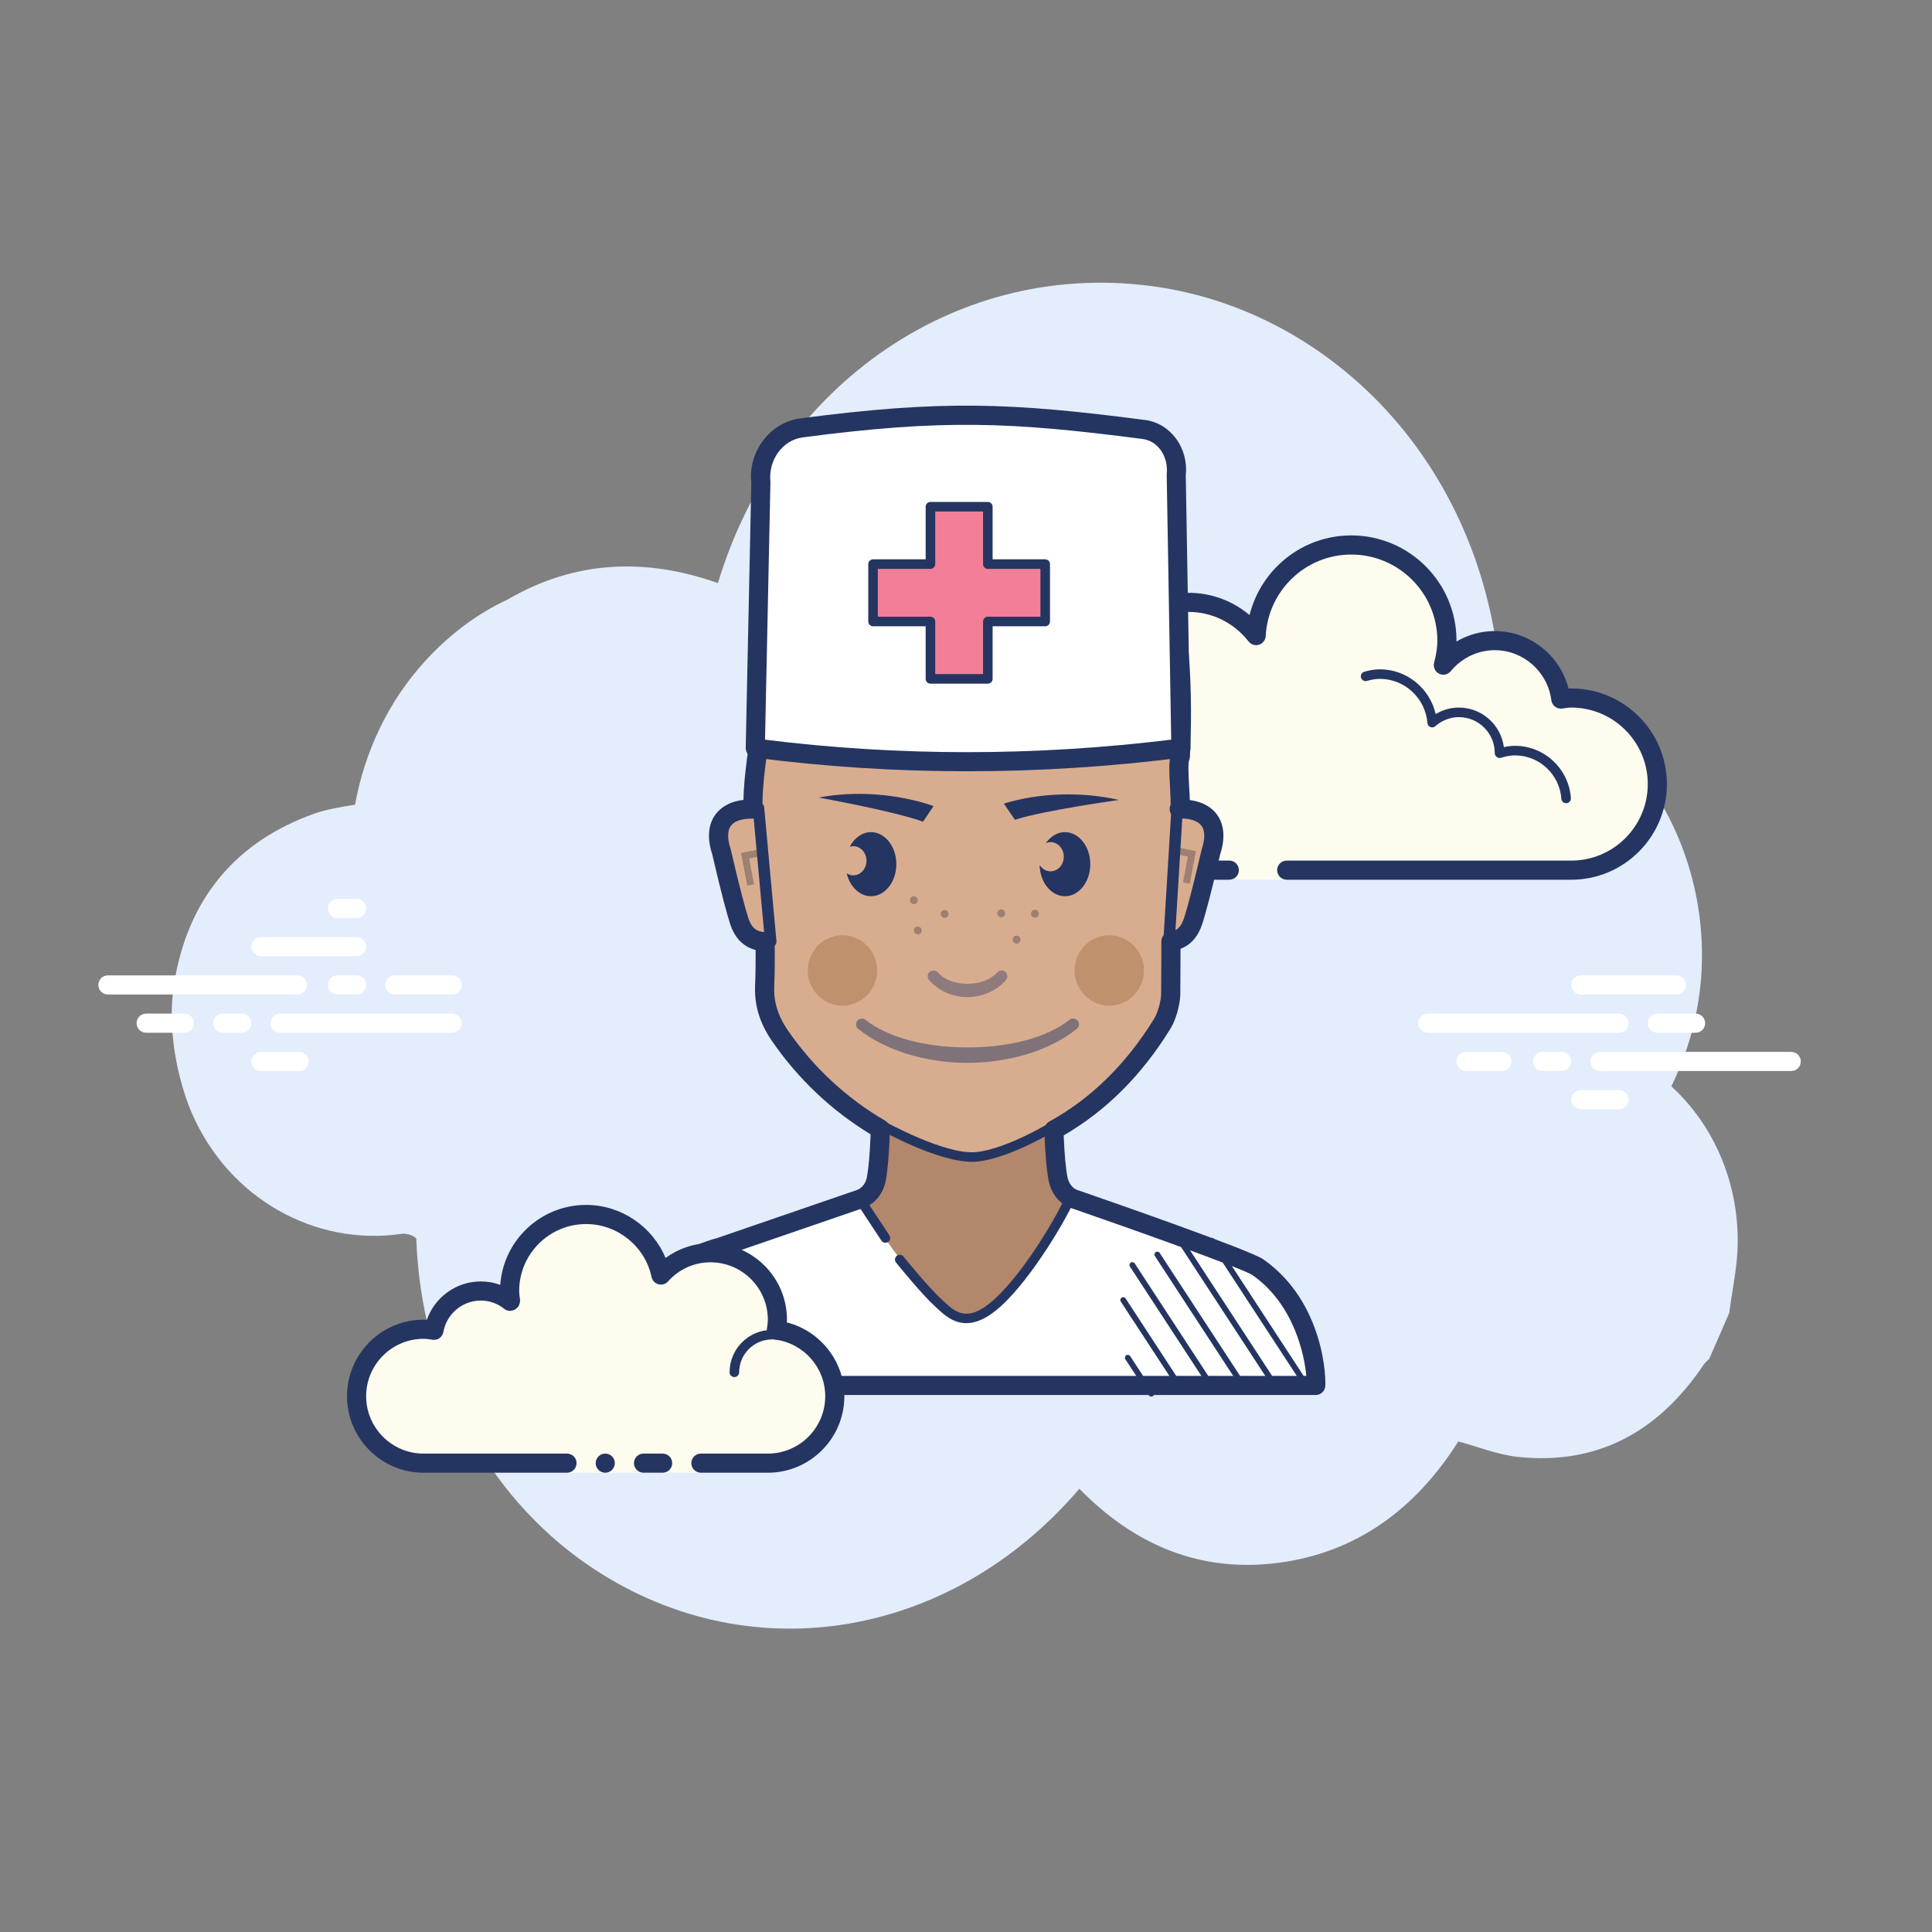 <svg width="101" height="101" viewBox="0 0 101 101" fill="none" xmlns="http://www.w3.org/2000/svg">
<rect x="0" y="0" width="101" height="101" fill="#808080" stroke="none"/>
<path d="M87.375 56.792C87.675 56.176 87.941 55.529 88.171 54.849C90.804 47.08 86.822 37.772 78.438 35.525C77.532 24.14 69.532 16.331 60.497 14.998C50.156 13.473 40.683 20.043 37.531 30.483C33.732 29.137 30.03 29.302 26.541 31.34C24.958 32.072 23.51 33.153 22.211 34.574C20.304 36.66 19.064 39.292 18.559 42.069C17.811 42.187 17.076 42.304 16.383 42.553C12.343 44.002 9.794 46.983 9.095 51.475C8.66 54.273 9.538 57.062 10.028 58.19C11.963 62.645 16.45 65.169 21.009 64.501C21.236 64.469 21.566 64.57 21.761 64.734C22.002 71.855 25.459 78.151 30.645 81.749C38.966 87.52 49.672 85.743 56.426 77.828C59.32 80.787 62.764 82.225 66.81 81.704C70.833 81.184 73.957 78.965 76.236 75.355C77.289 75.638 78.287 76.046 79.319 76.159C83.361 76.6 86.616 74.975 89.051 71.359C89.134 71.234 89.254 71.139 89.357 71.031C89.705 70.233 90.053 69.434 90.401 68.636C90.556 67.425 90.83 66.213 90.844 65.004C90.883 61.749 89.552 58.782 87.375 56.792Z" fill="#E3EDFC"/>
<path d="M64.266 45.49C64.266 45.49 60.626 45.49 58.141 45.49C55.656 45.49 53.641 43.475 53.641 40.99C53.641 38.657 55.423 36.761 57.696 36.535C57.674 36.354 57.641 36.177 57.641 35.99C57.641 33.505 59.656 31.49 62.141 31.49C63.579 31.49 64.844 32.176 65.668 33.226C65.808 30.59 67.97 28.49 70.641 28.49C73.402 28.49 75.641 30.729 75.641 33.49C75.641 33.936 75.564 34.36 75.454 34.772C76.096 33.995 77.054 33.49 78.141 33.49C79.922 33.49 81.375 34.825 81.596 36.545C81.777 36.523 81.954 36.49 82.141 36.49C84.626 36.49 86.641 38.505 86.641 40.99C86.641 43.475 84.626 45.49 82.141 45.49C79.656 45.49 72.641 45.49 72.641 45.49H67.266V45.99H64.266V45.49Z" fill="#FDFCEF"/>
<path d="M70.641 27.99C73.674 27.99 76.141 30.457 76.141 33.49C76.141 33.506 76.141 33.521 76.141 33.537C76.743 33.182 77.431 32.99 78.141 32.99C79.972 32.99 81.552 34.251 81.999 35.995C82.046 35.992 82.093 35.99 82.141 35.99C84.898 35.99 87.141 38.233 87.141 40.99C87.141 43.747 84.898 45.99 82.141 45.99H67.266C66.99 45.99 66.766 45.766 66.766 45.49C66.766 45.214 66.99 44.99 67.266 44.99H82.141C84.347 44.99 86.141 43.196 86.141 40.99C86.141 38.784 84.347 36.99 82.141 36.99C82.024 36.99 81.911 37.007 81.798 37.022L81.657 37.041C81.636 37.044 81.616 37.045 81.595 37.045C81.349 37.045 81.133 36.86 81.1 36.608C80.909 35.115 79.637 33.99 78.141 33.99C77.256 33.99 76.418 34.391 75.84 35.09C75.742 35.208 75.599 35.272 75.454 35.272C75.376 35.272 75.298 35.254 75.226 35.216C75.017 35.109 74.912 34.87 74.972 34.643C75.087 34.208 75.141 33.842 75.141 33.49C75.141 31.009 73.122 28.99 70.641 28.99C68.26 28.99 66.294 30.862 66.167 33.253C66.156 33.461 66.017 33.64 65.818 33.703C65.768 33.719 65.717 33.727 65.666 33.727C65.516 33.727 65.37 33.658 65.274 33.535C64.503 32.553 63.362 31.99 62.141 31.99C59.935 31.99 58.141 33.784 58.141 35.99C58.141 36.107 58.158 36.22 58.173 36.333L58.192 36.474C58.208 36.608 58.17 36.742 58.086 36.847C58.002 36.952 57.879 37.019 57.746 37.032C55.69 37.237 54.141 38.939 54.141 40.99C54.141 43.196 55.935 44.99 58.141 44.99H64.266C64.542 44.99 64.766 45.214 64.766 45.49C64.766 45.766 64.542 45.99 64.266 45.99H58.141C55.384 45.99 53.141 43.747 53.141 40.99C53.141 38.593 54.83 36.577 57.144 36.113C57.142 36.072 57.141 36.031 57.141 35.99C57.141 33.233 59.384 30.99 62.141 30.99C63.317 30.99 64.434 31.406 65.324 32.154C65.922 29.75 68.086 27.99 70.641 27.99Z" fill="#253562"/>
<path d="M72.141 34.99C73.544 34.99 74.75 35.989 75.054 37.331C75.421 37.109 75.84 36.99 76.266 36.99C77.468 36.99 78.464 37.887 78.619 39.058C78.822 39.012 79.015 38.99 79.204 38.99C80.733 38.99 82.015 40.19 82.122 41.722C82.131 41.86 82.027 41.98 81.89 41.99C81.884 41.99 81.878 41.99 81.872 41.99C81.742 41.99 81.632 41.889 81.623 41.758C81.534 40.487 80.472 39.49 79.204 39.49C78.975 39.49 78.734 39.532 78.466 39.617C78.444 39.624 78.421 39.627 78.399 39.627C78.344 39.627 78.289 39.607 78.243 39.573C78.179 39.527 78.141 39.445 78.141 39.365C78.141 38.331 77.3 37.49 76.266 37.49C75.819 37.49 75.381 37.658 75.035 37.963C74.988 38.004 74.929 38.026 74.87 38.026C74.838 38.026 74.807 38.02 74.777 38.007C74.689 37.972 74.629 37.89 74.622 37.795C74.518 36.502 73.429 35.49 72.141 35.49C71.933 35.49 71.716 35.524 71.459 35.597C71.436 35.604 71.412 35.607 71.389 35.607C71.28 35.607 71.182 35.534 71.15 35.425C71.112 35.292 71.189 35.154 71.322 35.116C71.624 35.03 71.885 34.99 72.141 34.99ZM58.258 36.49C59.584 36.49 60.766 37.387 61.132 38.672C61.17 38.805 61.093 38.943 60.96 38.981C60.936 38.987 60.913 38.99 60.891 38.99C60.782 38.99 60.682 38.918 60.651 38.808C60.346 37.738 59.362 36.99 58.258 36.99C58.141 36.99 58.028 37.004 57.916 37.019C57.904 37.021 57.893 37.022 57.881 37.022C57.76 37.022 57.652 36.93 57.635 36.805C57.616 36.668 57.712 36.542 57.849 36.524C57.983 36.506 58.119 36.49 58.258 36.49Z" fill="#253562"/>
<path d="M52.22 58.065C50.521 57.264 48.556 57.831 47.831 59.332C47.741 59.518 47.674 59.711 47.63 59.906" fill="#FDFCEF"/>
<path d="M47.63 60.156C47.612 60.156 47.593 60.154 47.574 60.15C47.44 60.119 47.355 59.985 47.386 59.85C47.435 59.635 47.509 59.424 47.605 59.224C48.389 57.601 50.509 56.982 52.326 57.839C52.451 57.899 52.505 58.047 52.446 58.172C52.387 58.297 52.237 58.349 52.113 58.292C50.539 57.549 48.72 58.065 48.055 59.44C47.975 59.607 47.913 59.782 47.873 59.961C47.847 60.078 47.744 60.156 47.63 60.156Z" fill="#253562"/>
<path d="M65.758 66.247C65.073 65.768 56.279 62.724 56.279 62.724C55.72 62.575 55.409 62.124 55.31 61.619C55.19 61.01 55.127 60.035 55.095 59.07C57.462 57.77 59.318 55.866 60.768 53.506C61.009 53.114 61.198 52.408 61.202 51.949C61.211 51.038 61.211 50.127 61.213 49.215C61.774 49.136 62.162 48.817 62.384 48.118C62.75 46.964 63.295 44.557 63.302 44.536C63.792 43.041 63.065 42.27 61.643 42.298C61.821 42.187 61.926 40.42 62.141 39.991C62.289 37.505 61.141 33.991 61.203 30.366C61.203 30.354 59.051 27.449 58.719 27.54C58.721 27.492 58.727 27.446 58.727 27.398C58.727 24.998 56.59 23.053 53.954 23.053C52.43 23.053 51.076 23.705 50.202 24.717C49.23 24.108 48.009 23.742 46.678 23.742C43.517 23.742 40.954 25.791 40.954 28.319C40.954 28.431 40.965 28.54 40.975 28.65C40.232 29.006 40.66 29.585 40.408 30.334C40.16 31.071 40.974 33.134 40.943 33.207H39.943C39.735 33.209 39.641 33.775 40.079 35.803C40.174 36.242 39.267 40.366 39.373 42.292C37.952 42.264 37.228 43.04 37.719 44.535C37.726 44.556 38.271 46.963 38.637 48.117C38.883 48.893 39.334 49.203 40 49.232C40.007 50.002 40.009 50.772 39.975 51.54C39.933 52.506 40.225 53.35 40.767 54.136C42.154 56.144 43.905 57.785 46.025 59.021C45.993 59.987 45.931 60.974 45.813 61.619C45.72 62.125 45.403 62.576 44.844 62.724L37.655 65.194C36.935 65.391 36.244 65.672 35.637 66.065C32.464 68.115 32.276 72.196 32.338 72.428H50.561H68.785C68.847 72.195 68.708 68.308 65.758 66.247Z" fill="#D8AD8F"/>
<path d="M50.556 72.341H68.653C68.714 72.118 68.576 68.368 65.647 66.38C64.966 65.918 56.234 62.981 56.234 62.981C55.679 62.838 55.318 62.435 55.109 61.983C54.764 61.235 54.914 58.969 54.914 58.969C54.914 58.969 52.757 60.274 51 60.608C49.277 60.778 46.312 59.108 46.312 59.108C46.312 59.108 46.16 61.314 46.042 61.936C45.95 62.425 45.432 62.838 44.877 62.981L37.738 65.364C37.023 65.554 36.337 65.825 35.734 66.204C32.583 68.182 32.397 72.118 32.458 72.342H50.556V72.341Z" fill="#B2876B"/>
<path d="M48.257 42.955L48.806 42.138C46.925 41.489 44.697 41.327 42.804 41.696C42.804 41.695 46.707 42.398 48.257 42.955ZM58.495 41.821C56.555 41.372 54.322 41.444 52.479 42.009L53.057 42.857C54.572 42.362 58.495 41.821 58.495 41.821ZM45.533 43.502C45.067 43.502 44.658 43.807 44.422 44.266C44.481 44.248 44.542 44.235 44.606 44.235C44.988 44.235 45.298 44.577 45.298 44.998C45.298 45.419 44.988 45.761 44.606 45.761C44.481 45.761 44.365 45.722 44.264 45.657C44.427 46.348 44.934 46.852 45.533 46.852C46.265 46.852 46.858 46.102 46.858 45.177C46.858 44.252 46.265 43.502 45.533 43.502ZM55.673 43.502C55.275 43.502 54.92 43.724 54.677 44.075C54.753 44.043 54.834 44.024 54.92 44.024C55.302 44.024 55.612 44.366 55.612 44.787C55.612 45.208 55.302 45.55 54.92 45.55C54.683 45.55 54.474 45.418 54.349 45.218C54.366 46.124 54.952 46.853 55.673 46.853C56.405 46.853 56.998 46.103 56.998 45.178C56.998 44.252 56.405 43.502 55.673 43.502Z" fill="#253562"/>
<path opacity="0.41" d="M50.578 52.129C51.353 52.129 52.104 51.794 52.59 51.233C52.699 51.107 52.684 50.915 52.556 50.807C52.428 50.699 52.235 50.714 52.127 50.837C51.793 51.214 51.229 51.43 50.579 51.43C49.929 51.43 49.365 51.214 49.031 50.837C48.925 50.718 48.728 50.701 48.601 50.807C48.474 50.915 48.459 51.106 48.568 51.232C49.052 51.794 49.803 52.129 50.578 52.129Z" fill="#253562"/>
<path opacity="0.49" d="M56.34 53.361C56.289 53.298 56.216 53.258 56.134 53.25C56.052 53.24 55.973 53.264 55.91 53.314C54.746 54.23 52.802 54.756 50.578 54.756C48.354 54.756 46.41 54.231 45.246 53.315C45.12 53.213 44.916 53.237 44.816 53.361C44.71 53.49 44.73 53.681 44.86 53.785C46.24 54.899 48.378 55.564 50.577 55.564C52.777 55.564 54.914 54.899 56.294 53.785C56.426 53.68 56.446 53.49 56.34 53.361Z" fill="#253562"/>
<path d="M50.823 60.738C48.993 60.738 46.051 59.09 45.92 59.016C45.8 58.948 45.757 58.795 45.825 58.675C45.892 58.555 46.044 58.513 46.166 58.58C46.198 58.599 49.41 60.396 51.04 60.226C52.697 60.058 55.107 58.562 55.131 58.547C55.248 58.474 55.402 58.511 55.475 58.626C55.548 58.743 55.513 58.897 55.395 58.971C55.292 59.035 52.863 60.543 51.09 60.724C51.005 60.734 50.915 60.738 50.823 60.738Z" fill="#253562"/>
<path opacity="0.8" d="M39.619 44.789C39.611 44.664 39.609 44.538 39.622 44.414L38.742 44.595L39.061 46.294L39.416 46.225L39.164 44.882L39.619 44.789Z" fill="#8E7469"/>
<path opacity="0.8" d="M44.041 48.893C43.56 48.893 43.099 49.087 42.758 49.432C42.418 49.777 42.227 50.245 42.227 50.734C42.227 51.222 42.418 51.69 42.758 52.035C43.099 52.381 43.56 52.575 44.041 52.575C44.522 52.575 44.984 52.381 45.324 52.035C45.664 51.69 45.855 51.222 45.855 50.734C45.855 50.245 45.664 49.777 45.324 49.432C44.984 49.087 44.522 48.893 44.041 48.893Z" fill="#BA8964"/>
<path d="M68.888 72.428C68.603 69.081 67.878 66.892 65.638 66.205C64.871 65.969 56.056 62.428 56.056 62.428C55.32 64.094 52.624 68.812 50.555 68.815C48.806 68.817 45.751 64.093 44.899 62.544C39.436 64.636 33.567 65.217 32.569 70.409C32.542 70.52 32.509 71.345 32.47 72.428H68.888Z" fill="white"/>
<path opacity="0.8" d="M57.989 48.893C57.508 48.893 57.047 49.087 56.706 49.432C56.366 49.777 56.175 50.245 56.175 50.734C56.175 51.222 56.366 51.69 56.706 52.035C57.047 52.381 57.508 52.575 57.989 52.575C58.47 52.575 58.931 52.381 59.272 52.035C59.612 51.69 59.803 51.222 59.803 50.734C59.803 50.245 59.612 49.777 59.272 49.432C58.931 49.087 58.47 48.893 57.989 48.893Z" fill="#BA8964"/>
<path opacity="0.8" d="M47.774 46.85C47.747 46.85 47.721 46.855 47.696 46.865C47.671 46.876 47.648 46.891 47.629 46.91C47.61 46.93 47.595 46.953 47.585 46.978C47.574 47.003 47.569 47.03 47.569 47.058C47.569 47.085 47.574 47.112 47.585 47.137C47.595 47.162 47.61 47.185 47.629 47.205C47.648 47.224 47.671 47.239 47.696 47.25C47.721 47.26 47.747 47.266 47.774 47.266C47.801 47.266 47.828 47.26 47.852 47.25C47.877 47.239 47.9 47.224 47.919 47.205C47.938 47.185 47.953 47.162 47.964 47.137C47.974 47.112 47.979 47.085 47.979 47.058C47.979 47.03 47.974 47.003 47.964 46.978C47.953 46.953 47.938 46.93 47.919 46.91C47.9 46.891 47.877 46.876 47.852 46.865C47.828 46.855 47.801 46.85 47.774 46.85ZM47.979 48.434C47.925 48.434 47.873 48.456 47.834 48.495C47.796 48.533 47.774 48.586 47.774 48.642C47.774 48.697 47.796 48.75 47.834 48.789C47.873 48.828 47.925 48.85 47.979 48.85C48.033 48.85 48.086 48.828 48.124 48.789C48.163 48.75 48.184 48.697 48.184 48.642C48.184 48.586 48.163 48.533 48.124 48.495C48.086 48.456 48.033 48.434 47.979 48.434ZM49.386 47.568C49.332 47.568 49.28 47.59 49.241 47.629C49.203 47.667 49.181 47.72 49.181 47.776C49.181 47.831 49.203 47.884 49.241 47.923C49.28 47.962 49.332 47.984 49.386 47.984C49.441 47.984 49.493 47.962 49.531 47.923C49.569 47.884 49.591 47.831 49.591 47.776C49.591 47.72 49.569 47.667 49.531 47.629C49.493 47.59 49.441 47.568 49.386 47.568ZM52.343 47.539C52.316 47.539 52.289 47.544 52.265 47.554C52.24 47.565 52.217 47.58 52.198 47.599C52.179 47.619 52.164 47.642 52.154 47.667C52.143 47.692 52.138 47.719 52.138 47.747C52.138 47.774 52.143 47.801 52.154 47.826C52.164 47.851 52.179 47.874 52.198 47.894C52.217 47.913 52.24 47.928 52.265 47.939C52.289 47.949 52.316 47.955 52.343 47.955C52.37 47.955 52.397 47.949 52.422 47.939C52.446 47.928 52.469 47.913 52.488 47.894C52.507 47.874 52.522 47.851 52.532 47.826C52.543 47.801 52.548 47.774 52.548 47.747C52.548 47.719 52.543 47.692 52.532 47.667C52.522 47.642 52.507 47.619 52.488 47.599C52.469 47.58 52.446 47.565 52.422 47.554C52.397 47.544 52.37 47.539 52.343 47.539ZM53.145 48.914C53.091 48.914 53.039 48.935 53 48.974C52.962 49.014 52.94 49.066 52.94 49.122C52.94 49.177 52.962 49.23 53 49.269C53.039 49.308 53.091 49.33 53.145 49.33C53.2 49.33 53.252 49.308 53.29 49.269C53.328 49.23 53.35 49.177 53.35 49.122C53.35 49.066 53.328 49.014 53.29 48.974C53.252 48.935 53.2 48.914 53.145 48.914ZM54.103 47.556C54.076 47.556 54.05 47.561 54.025 47.571C54 47.582 53.977 47.597 53.958 47.617C53.939 47.636 53.924 47.659 53.914 47.684C53.903 47.709 53.898 47.736 53.898 47.764C53.898 47.791 53.903 47.818 53.914 47.843C53.924 47.868 53.939 47.891 53.958 47.911C53.977 47.93 54 47.945 54.025 47.956C54.05 47.966 54.076 47.972 54.103 47.972C54.13 47.972 54.157 47.966 54.181 47.956C54.206 47.945 54.229 47.93 54.248 47.911C54.267 47.891 54.282 47.868 54.292 47.843C54.303 47.818 54.308 47.791 54.308 47.764C54.308 47.736 54.303 47.709 54.292 47.684C54.282 47.659 54.267 47.636 54.248 47.617C54.229 47.597 54.206 47.582 54.181 47.571C54.157 47.561 54.13 47.556 54.103 47.556Z" fill="#8E7469"/>
<path d="M40.291 49.522C40.138 49.522 40.007 49.405 39.993 49.25L39.352 42.262C39.337 42.097 39.458 41.951 39.623 41.936C39.79 41.926 39.934 42.043 39.949 42.207L40.59 49.195C40.605 49.36 40.484 49.506 40.319 49.521C40.31 49.522 40.301 49.522 40.291 49.522Z" fill="#253562"/>
<path opacity="0.8" d="M61.641 44.69C61.649 44.565 61.651 44.438 61.638 44.315L62.518 44.495L62.199 46.194L61.844 46.126L62.096 44.782L61.641 44.69Z" fill="#8E7469"/>
<path d="M61.122 49.423C61.116 49.423 61.109 49.423 61.103 49.423C60.937 49.412 60.811 49.271 60.822 49.105L61.237 42.285C61.247 42.119 61.41 42.008 61.554 42.004C61.72 42.015 61.846 42.156 61.835 42.322L61.42 49.142C61.411 49.301 61.28 49.423 61.122 49.423ZM68.179 72.396C68.13 72.396 68.082 72.372 68.054 72.328L63.229 64.945C63.184 64.876 63.203 64.783 63.272 64.737C63.341 64.692 63.434 64.712 63.48 64.781L68.305 72.164C68.35 72.233 68.331 72.326 68.262 72.372C68.236 72.388 68.208 72.396 68.179 72.396ZM66.694 72.644C66.645 72.644 66.597 72.62 66.569 72.576L61.181 64.332C61.136 64.263 61.155 64.17 61.224 64.124C61.294 64.079 61.387 64.099 61.432 64.168L66.82 72.412C66.865 72.481 66.846 72.574 66.777 72.62C66.75 72.636 66.722 72.644 66.694 72.644ZM64.855 72.396C64.806 72.396 64.758 72.372 64.73 72.328L60.376 65.666C60.331 65.597 60.35 65.504 60.419 65.458C60.488 65.413 60.581 65.433 60.627 65.502L64.981 72.164C65.026 72.233 65.007 72.326 64.938 72.372C64.912 72.388 64.884 72.396 64.855 72.396ZM63.354 72.644C63.305 72.644 63.257 72.62 63.229 72.576L59.071 66.214C59.026 66.145 59.045 66.052 59.114 66.006C59.183 65.961 59.276 65.981 59.322 66.05L63.48 72.412C63.525 72.481 63.506 72.574 63.437 72.62C63.411 72.636 63.383 72.644 63.354 72.644ZM61.799 72.827C61.75 72.827 61.702 72.803 61.674 72.759L58.593 68.045C58.548 67.976 58.567 67.883 58.636 67.837C58.705 67.792 58.798 67.812 58.844 67.881L61.925 72.595C61.97 72.664 61.951 72.757 61.882 72.803C61.856 72.819 61.827 72.827 61.799 72.827ZM60.187 73.011C60.138 73.011 60.09 72.987 60.062 72.943L58.831 71.058C58.786 70.989 58.805 70.896 58.874 70.85C58.944 70.805 59.036 70.825 59.082 70.894L60.313 72.779C60.358 72.848 60.339 72.941 60.27 72.987C60.244 73.003 60.216 73.011 60.187 73.011Z" fill="#253562"/>
<path d="M68.785 72.927H32.337C32.11 72.927 31.912 72.775 31.854 72.556C31.769 72.235 31.958 67.845 35.366 65.645C35.974 65.251 36.7 64.937 37.523 64.711L44.681 62.251C45.15 62.125 45.282 61.744 45.321 61.528C45.41 61.045 45.475 60.296 45.514 59.299C43.469 58.058 41.735 56.418 40.356 54.42C39.719 53.499 39.431 52.55 39.474 51.519C39.501 50.901 39.505 50.282 39.502 49.663C38.851 49.495 38.399 49.027 38.159 48.269C38.011 47.8 37.733 46.812 37.258 44.764L37.234 44.659C36.886 43.605 37.135 42.94 37.406 42.574C37.634 42.266 38.065 41.912 38.865 41.817C38.886 40.58 39.156 38.856 39.361 37.553C39.471 36.849 39.597 36.051 39.586 35.88C39.101 33.641 39.269 33.189 39.464 32.942C39.47 32.935 39.476 32.928 39.482 32.921C39.487 32.867 39.496 32.795 39.505 32.712C39.617 31.768 39.752 30.714 39.935 30.173C40.001 29.976 40.002 29.782 40.003 29.578C40.004 29.236 40.006 28.748 40.455 28.387C40.454 28.365 40.454 28.341 40.454 28.319C40.454 25.519 43.246 23.242 46.679 23.242C47.912 23.242 49.09 23.532 50.111 24.085C51.107 23.106 52.485 22.553 53.955 22.553C56.817 22.553 59.154 24.659 59.226 27.274C59.541 27.619 59.924 28.389 60.562 29.927C60.722 29.983 60.896 30.085 61.064 30.264C62.641 31.937 62.209 39.507 62.204 39.584C62.2 39.651 62.183 39.717 62.152 39.777C62.1 39.942 62.143 40.719 62.167 41.137C62.183 41.411 62.195 41.638 62.199 41.825C62.973 41.928 63.393 42.274 63.617 42.577C63.888 42.942 64.136 43.606 63.779 44.69L63.764 44.764C63.287 46.811 63.011 47.798 62.863 48.266C62.647 48.948 62.261 49.395 61.715 49.6L61.714 49.897C61.712 50.583 61.711 51.267 61.704 51.952C61.699 52.513 61.475 53.309 61.195 53.765C59.703 56.195 57.824 58.074 55.607 59.354C55.647 60.339 55.712 61.067 55.801 61.52C55.845 61.74 55.981 62.125 56.407 62.239C57.922 62.762 65.338 65.343 66.045 65.836C69.267 68.088 69.354 72.238 69.268 72.556C69.208 72.775 69.01 72.927 68.785 72.927ZM32.845 71.927H68.29C68.202 70.901 67.669 68.194 65.473 66.657C64.975 66.324 59.469 64.357 56.115 63.196C55.466 63.024 54.968 62.467 54.82 61.715C54.711 61.164 54.635 60.279 54.595 59.086C54.589 58.898 54.689 58.722 54.855 58.631C57.035 57.434 58.881 55.621 60.342 53.243C60.528 52.941 60.699 52.322 60.702 51.944C60.709 51.26 60.71 50.579 60.712 49.896L60.714 49.211C60.715 48.963 60.899 48.752 61.145 48.718C61.475 48.672 61.731 48.527 61.909 47.965C62.052 47.515 62.32 46.554 62.789 44.537C62.812 44.436 62.828 44.38 62.829 44.376C62.951 44.004 63.048 43.49 62.812 43.172C62.624 42.918 62.202 42.763 61.654 42.796C61.443 42.789 61.228 42.653 61.165 42.437C61.129 42.314 61.142 42.185 61.196 42.075C61.208 41.912 61.185 41.502 61.168 41.193C61.117 40.281 61.104 39.768 61.21 39.446C61.375 36.538 61.214 31.881 60.336 30.949C60.284 30.894 60.239 30.866 60.204 30.866C59.868 30.866 59.766 30.618 59.666 30.378C58.955 28.657 58.649 28.152 58.537 28.006C58.491 27.987 58.447 27.963 58.408 27.931C58.283 27.832 58.214 27.679 58.22 27.52L58.684 27.41L58.681 27.399H58.228C58.228 25.279 56.311 23.553 53.955 23.553C52.63 23.553 51.4 24.096 50.581 25.044C50.419 25.231 50.144 25.271 49.937 25.141C48.999 24.553 47.872 24.243 46.679 24.243C43.798 24.243 41.454 26.072 41.454 28.32C41.454 28.4 41.462 28.478 41.469 28.557C41.489 28.765 41.38 29.011 41.192 29.102C41.018 29.185 41.004 29.192 41.003 29.583C41.003 29.832 41.001 30.142 40.883 30.493C40.719 30.981 40.57 32.23 40.499 32.831C40.445 33.28 40.44 33.317 40.404 33.403C40.374 33.473 40.329 33.535 40.273 33.584C40.257 33.77 40.268 34.306 40.568 35.698C40.62 35.933 40.569 36.313 40.35 37.708C40.122 39.155 39.81 41.138 39.872 42.266C39.88 42.405 39.829 42.54 39.732 42.641C39.636 42.741 39.487 42.768 39.363 42.793C38.795 42.789 38.397 42.915 38.21 43.168C37.974 43.488 38.07 44.004 38.193 44.379C38.194 44.381 38.21 44.438 38.233 44.538C38.701 46.554 38.969 47.515 39.113 47.966C39.307 48.579 39.605 48.714 40.022 48.732C40.287 48.744 40.498 48.961 40.5 49.227C40.507 50.006 40.508 50.785 40.475 51.562C40.44 52.368 40.671 53.117 41.179 53.852C42.532 55.812 44.247 57.406 46.278 58.589C46.436 58.681 46.532 58.854 46.526 59.037C46.486 60.231 46.412 61.13 46.306 61.708C46.167 62.462 45.669 63.022 44.972 63.207L37.818 65.666C37.064 65.874 36.432 66.146 35.91 66.484C33.557 68.003 32.949 70.811 32.845 71.927Z" fill="#253562"/>
<path d="M59.804 22.454C52.605 21.517 49.018 21.437 41.902 22.37C40.578 22.544 39.624 23.825 39.778 25.255L39.485 39.109C46.865 40.067 54.282 40.058 61.735 39.109L61.492 24.788C61.615 23.643 60.864 22.592 59.804 22.454Z" fill="white"/>
<path d="M50.557 40.32C46.818 40.32 43.098 40.082 39.42 39.604C39.167 39.571 38.98 39.353 38.984 39.097L39.277 25.243C39.098 23.622 40.245 22.081 41.836 21.872C49.248 20.902 52.841 21.043 59.868 21.957C61.19 22.129 62.141 23.423 61.988 24.84L62.234 39.099C62.238 39.354 62.05 39.572 61.797 39.604C58.051 40.082 54.294 40.32 50.557 40.32ZM39.994 38.669C46.979 39.54 54.117 39.537 61.227 38.668L60.992 24.796C61.091 23.853 60.527 23.053 59.74 22.95C52.808 22.049 49.266 21.909 41.968 22.865C40.91 23.004 40.152 24.052 40.276 25.201L39.994 38.669Z" fill="#253562"/>
<path d="M54.641 29.49H51.641V26.49H48.641V29.49H45.641V32.49H48.641V35.49H51.641V32.49H54.641V29.49Z" fill="#F37E98"/>
<path d="M51.641 35.74H48.641C48.503 35.74 48.391 35.628 48.391 35.49V32.74H45.641C45.503 32.74 45.391 32.628 45.391 32.49V29.49C45.391 29.352 45.503 29.24 45.641 29.24H48.391V26.49C48.391 26.352 48.503 26.24 48.641 26.24H51.641C51.779 26.24 51.891 26.352 51.891 26.49V29.24H54.641C54.779 29.24 54.891 29.352 54.891 29.49V32.49C54.891 32.628 54.779 32.74 54.641 32.74H51.891V35.49C51.891 35.628 51.779 35.74 51.641 35.74ZM48.891 35.24H51.391V32.49C51.391 32.352 51.503 32.24 51.641 32.24H54.391V29.74H51.641C51.503 29.74 51.391 29.628 51.391 29.49V26.74H48.891V29.49C48.891 29.628 48.779 29.74 48.641 29.74H45.891V32.24H48.641C48.779 32.24 48.891 32.352 48.891 32.49V35.24Z" fill="#253562"/>
<path d="M44.953 62.699L46.287 64.72L44.953 62.699ZM46.287 64.97C46.206 64.97 46.126 64.931 46.078 64.858L44.745 62.837C44.669 62.722 44.701 62.566 44.816 62.49C44.928 62.416 45.085 62.444 45.163 62.561L46.496 64.582C46.572 64.697 46.54 64.853 46.425 64.929C46.382 64.957 46.334 64.97 46.287 64.97Z" fill="#253562"/>
<path d="M50.516 69.171C49.823 69.171 49.336 68.717 48.988 68.392L48.869 68.281C48.154 67.63 46.895 66.069 46.843 66.004C46.756 65.897 46.773 65.738 46.88 65.652C46.988 65.566 47.147 65.582 47.232 65.689C47.245 65.706 48.52 67.286 49.207 67.912L49.331 68.027C49.947 68.602 50.586 69.199 51.994 67.912C53.708 66.347 55.422 63.209 55.641 62.687C55.695 62.559 55.841 62.499 55.968 62.553C56.096 62.607 56.156 62.753 56.102 62.88C55.791 63.619 54.007 66.748 52.331 68.28C51.605 68.943 51.008 69.171 50.516 69.171Z" fill="#253562"/>
<path d="M15.546 51.99H5.641C5.365 51.99 5.141 51.766 5.141 51.49C5.141 51.214 5.365 50.99 5.641 50.99H15.546C15.822 50.99 16.046 51.214 16.046 51.49C16.046 51.766 15.823 51.99 15.546 51.99ZM18.641 51.99H17.641C17.365 51.99 17.141 51.766 17.141 51.49C17.141 51.214 17.365 50.99 17.641 50.99H18.641C18.917 50.99 19.141 51.214 19.141 51.49C19.141 51.766 18.918 51.99 18.641 51.99ZM23.632 53.99H14.641C14.365 53.99 14.141 53.766 14.141 53.49C14.141 53.214 14.365 52.99 14.641 52.99H23.632C23.908 52.99 24.132 53.214 24.132 53.49C24.132 53.766 23.908 53.99 23.632 53.99ZM12.641 53.99H11.641C11.365 53.99 11.141 53.766 11.141 53.49C11.141 53.214 11.365 52.99 11.641 52.99H12.641C12.917 52.99 13.141 53.214 13.141 53.49C13.141 53.766 12.918 53.99 12.641 53.99ZM9.641 53.99H7.641C7.365 53.99 7.141 53.766 7.141 53.49C7.141 53.214 7.365 52.99 7.641 52.99H9.641C9.917 52.99 10.141 53.214 10.141 53.49C10.141 53.766 9.918 53.99 9.641 53.99ZM15.641 55.99H13.641C13.365 55.99 13.141 55.766 13.141 55.49C13.141 55.214 13.365 54.99 13.641 54.99H15.641C15.917 54.99 16.141 55.214 16.141 55.49C16.141 55.766 15.917 55.99 15.641 55.99ZM18.641 46.99C18.464 46.99 17.818 46.99 17.641 46.99C17.365 46.99 17.141 47.214 17.141 47.49C17.141 47.766 17.365 47.99 17.641 47.99C17.818 47.99 18.464 47.99 18.641 47.99C18.917 47.99 19.141 47.766 19.141 47.49C19.141 47.214 18.917 46.99 18.641 46.99ZM18.641 48.99C18.464 48.99 13.818 48.99 13.641 48.99C13.365 48.99 13.141 49.214 13.141 49.49C13.141 49.766 13.365 49.99 13.641 49.99C13.818 49.99 18.464 49.99 18.641 49.99C18.917 49.99 19.141 49.766 19.141 49.49C19.141 49.214 18.917 48.99 18.641 48.99ZM23.641 50.99C23.464 50.99 20.818 50.99 20.641 50.99C20.365 50.99 20.141 51.214 20.141 51.49C20.141 51.766 20.365 51.99 20.641 51.99C20.818 51.99 23.464 51.99 23.641 51.99C23.917 51.99 24.141 51.766 24.141 51.49C24.141 51.214 23.917 50.99 23.641 50.99Z" fill="white"/>
<path d="M84.641 53.99H74.641C74.365 53.99 74.141 53.766 74.141 53.49C74.141 53.214 74.365 52.99 74.641 52.99H84.641C84.917 52.99 85.141 53.214 85.141 53.49C85.141 53.766 84.917 53.99 84.641 53.99ZM88.641 53.99H86.641C86.365 53.99 86.141 53.766 86.141 53.49C86.141 53.214 86.365 52.99 86.641 52.99H88.641C88.917 52.99 89.141 53.214 89.141 53.49C89.141 53.766 88.917 53.99 88.641 53.99ZM93.641 55.99H83.641C83.365 55.99 83.141 55.766 83.141 55.49C83.141 55.214 83.365 54.99 83.641 54.99H93.641C93.917 54.99 94.141 55.214 94.141 55.49C94.141 55.766 93.918 55.99 93.641 55.99ZM81.641 55.99H80.641C80.365 55.99 80.141 55.766 80.141 55.49C80.141 55.214 80.365 54.99 80.641 54.99H81.641C81.917 54.99 82.141 55.214 82.141 55.49C82.141 55.766 81.917 55.99 81.641 55.99ZM78.516 55.99H76.641C76.365 55.99 76.141 55.766 76.141 55.49C76.141 55.214 76.365 54.99 76.641 54.99H78.516C78.792 54.99 79.016 55.214 79.016 55.49C79.016 55.766 78.792 55.99 78.516 55.99ZM87.641 51.99H82.641C82.365 51.99 82.141 51.766 82.141 51.49C82.141 51.214 82.365 50.99 82.641 50.99H87.641C87.917 50.99 88.141 51.214 88.141 51.49C88.141 51.766 87.918 51.99 87.641 51.99ZM84.641 57.99H82.641C82.365 57.99 82.141 57.766 82.141 57.49C82.141 57.214 82.365 56.99 82.641 56.99H84.641C84.917 56.99 85.141 57.214 85.141 57.49C85.141 57.766 84.917 57.99 84.641 57.99Z" fill="white"/>
<path d="M36.641 76.49C36.641 76.49 38.208 76.49 40.141 76.49C42.074 76.49 43.641 74.923 43.641 72.99C43.641 71.209 42.306 69.756 40.586 69.535C40.614 69.356 40.641 69.177 40.641 68.99C40.641 67.057 39.074 65.49 37.141 65.49C36.109 65.49 35.191 65.945 34.551 66.655C34.167 64.847 32.564 63.49 30.641 63.49C28.432 63.49 26.641 65.281 26.641 67.49C26.641 67.681 26.671 67.864 26.697 68.048C26.269 67.704 25.733 67.49 25.141 67.49C23.913 67.49 22.896 68.377 22.686 69.545C22.507 69.517 22.328 69.49 22.141 69.49C20.208 69.49 18.641 71.057 18.641 72.99C18.641 74.923 20.208 76.49 22.141 76.49C24.074 76.49 29.641 76.49 29.641 76.49V76.99H36.641V76.49Z" fill="#FDFCEF"/>
<path d="M38.391 71.99C38.253 71.99 38.141 71.877 38.141 71.74C38.141 70.516 39.136 69.522 40.359 69.522C40.393 69.531 41.096 69.52 41.603 69.657C41.736 69.694 41.815 69.831 41.779 69.963C41.743 70.097 41.606 70.177 41.473 70.139C41.029 70.019 40.373 70.019 40.36 70.022C39.412 70.022 38.641 70.793 38.641 71.74C38.641 71.877 38.529 71.99 38.391 71.99ZM31.641 75.99C31.509 75.99 31.381 76.042 31.288 76.136C31.194 76.23 31.141 76.357 31.141 76.49C31.141 76.622 31.194 76.749 31.288 76.843C31.381 76.937 31.509 76.99 31.641 76.99C31.774 76.99 31.901 76.937 31.995 76.843C32.088 76.749 32.141 76.622 32.141 76.49C32.141 76.357 32.088 76.23 31.995 76.136C31.901 76.042 31.774 75.99 31.641 75.99Z" fill="#253562"/>
<path d="M40.141 76.99H36.641C36.365 76.99 36.141 76.766 36.141 76.49C36.141 76.214 36.365 75.99 36.641 75.99H40.141C41.795 75.99 43.141 74.644 43.141 72.99C43.141 71.494 42.016 70.222 40.523 70.031C40.389 70.013 40.268 69.943 40.187 69.835C40.106 69.727 40.072 69.591 40.093 69.458C40.116 69.304 40.141 69.15 40.141 68.99C40.141 67.336 38.795 65.99 37.141 65.99C36.291 65.99 35.503 66.345 34.922 66.99C34.797 67.129 34.601 67.188 34.422 67.138C34.24 67.089 34.101 66.943 34.062 66.759C33.721 65.155 32.282 63.99 30.641 63.99C28.711 63.99 27.141 65.56 27.141 67.49C27.141 67.633 27.162 67.77 27.182 67.908C27.211 68.111 27.119 68.346 26.94 68.448C26.761 68.55 26.544 68.566 26.384 68.438C26.019 68.145 25.59 67.99 25.141 67.99C24.175 67.99 23.349 68.681 23.178 69.634C23.13 69.901 22.882 70.08 22.609 70.039C22.455 70.015 22.301 69.99 22.141 69.99C20.487 69.99 19.141 71.336 19.141 72.99C19.141 74.644 20.487 75.99 22.141 75.99H29.641C29.917 75.99 30.141 76.214 30.141 76.49C30.141 76.766 29.917 76.99 29.641 76.99H22.141C19.935 76.99 18.141 75.196 18.141 72.99C18.141 70.784 19.935 68.99 22.141 68.99C22.2 68.99 22.257 68.992 22.315 68.996C22.729 67.81 23.852 66.99 25.141 66.99C25.49 66.99 25.83 67.051 26.152 67.17C26.317 64.837 28.267 62.99 30.641 62.99C32.472 62.99 34.107 64.117 34.794 65.764C35.474 65.266 36.296 64.99 37.141 64.99C39.347 64.99 41.141 66.784 41.141 68.99C41.141 69.038 41.14 69.085 41.137 69.132C42.88 69.58 44.141 71.159 44.141 72.99C44.141 75.196 42.347 76.99 40.141 76.99Z" fill="#253562"/>
<path d="M34.641 75.99C34.482 75.99 33.8 75.99 33.641 75.99C33.365 75.99 33.141 76.214 33.141 76.49C33.141 76.766 33.365 76.99 33.641 76.99C33.8 76.99 34.482 76.99 34.641 76.99C34.917 76.99 35.141 76.766 35.141 76.49C35.141 76.214 34.917 75.99 34.641 75.99Z" fill="#253562"/>
</svg>
